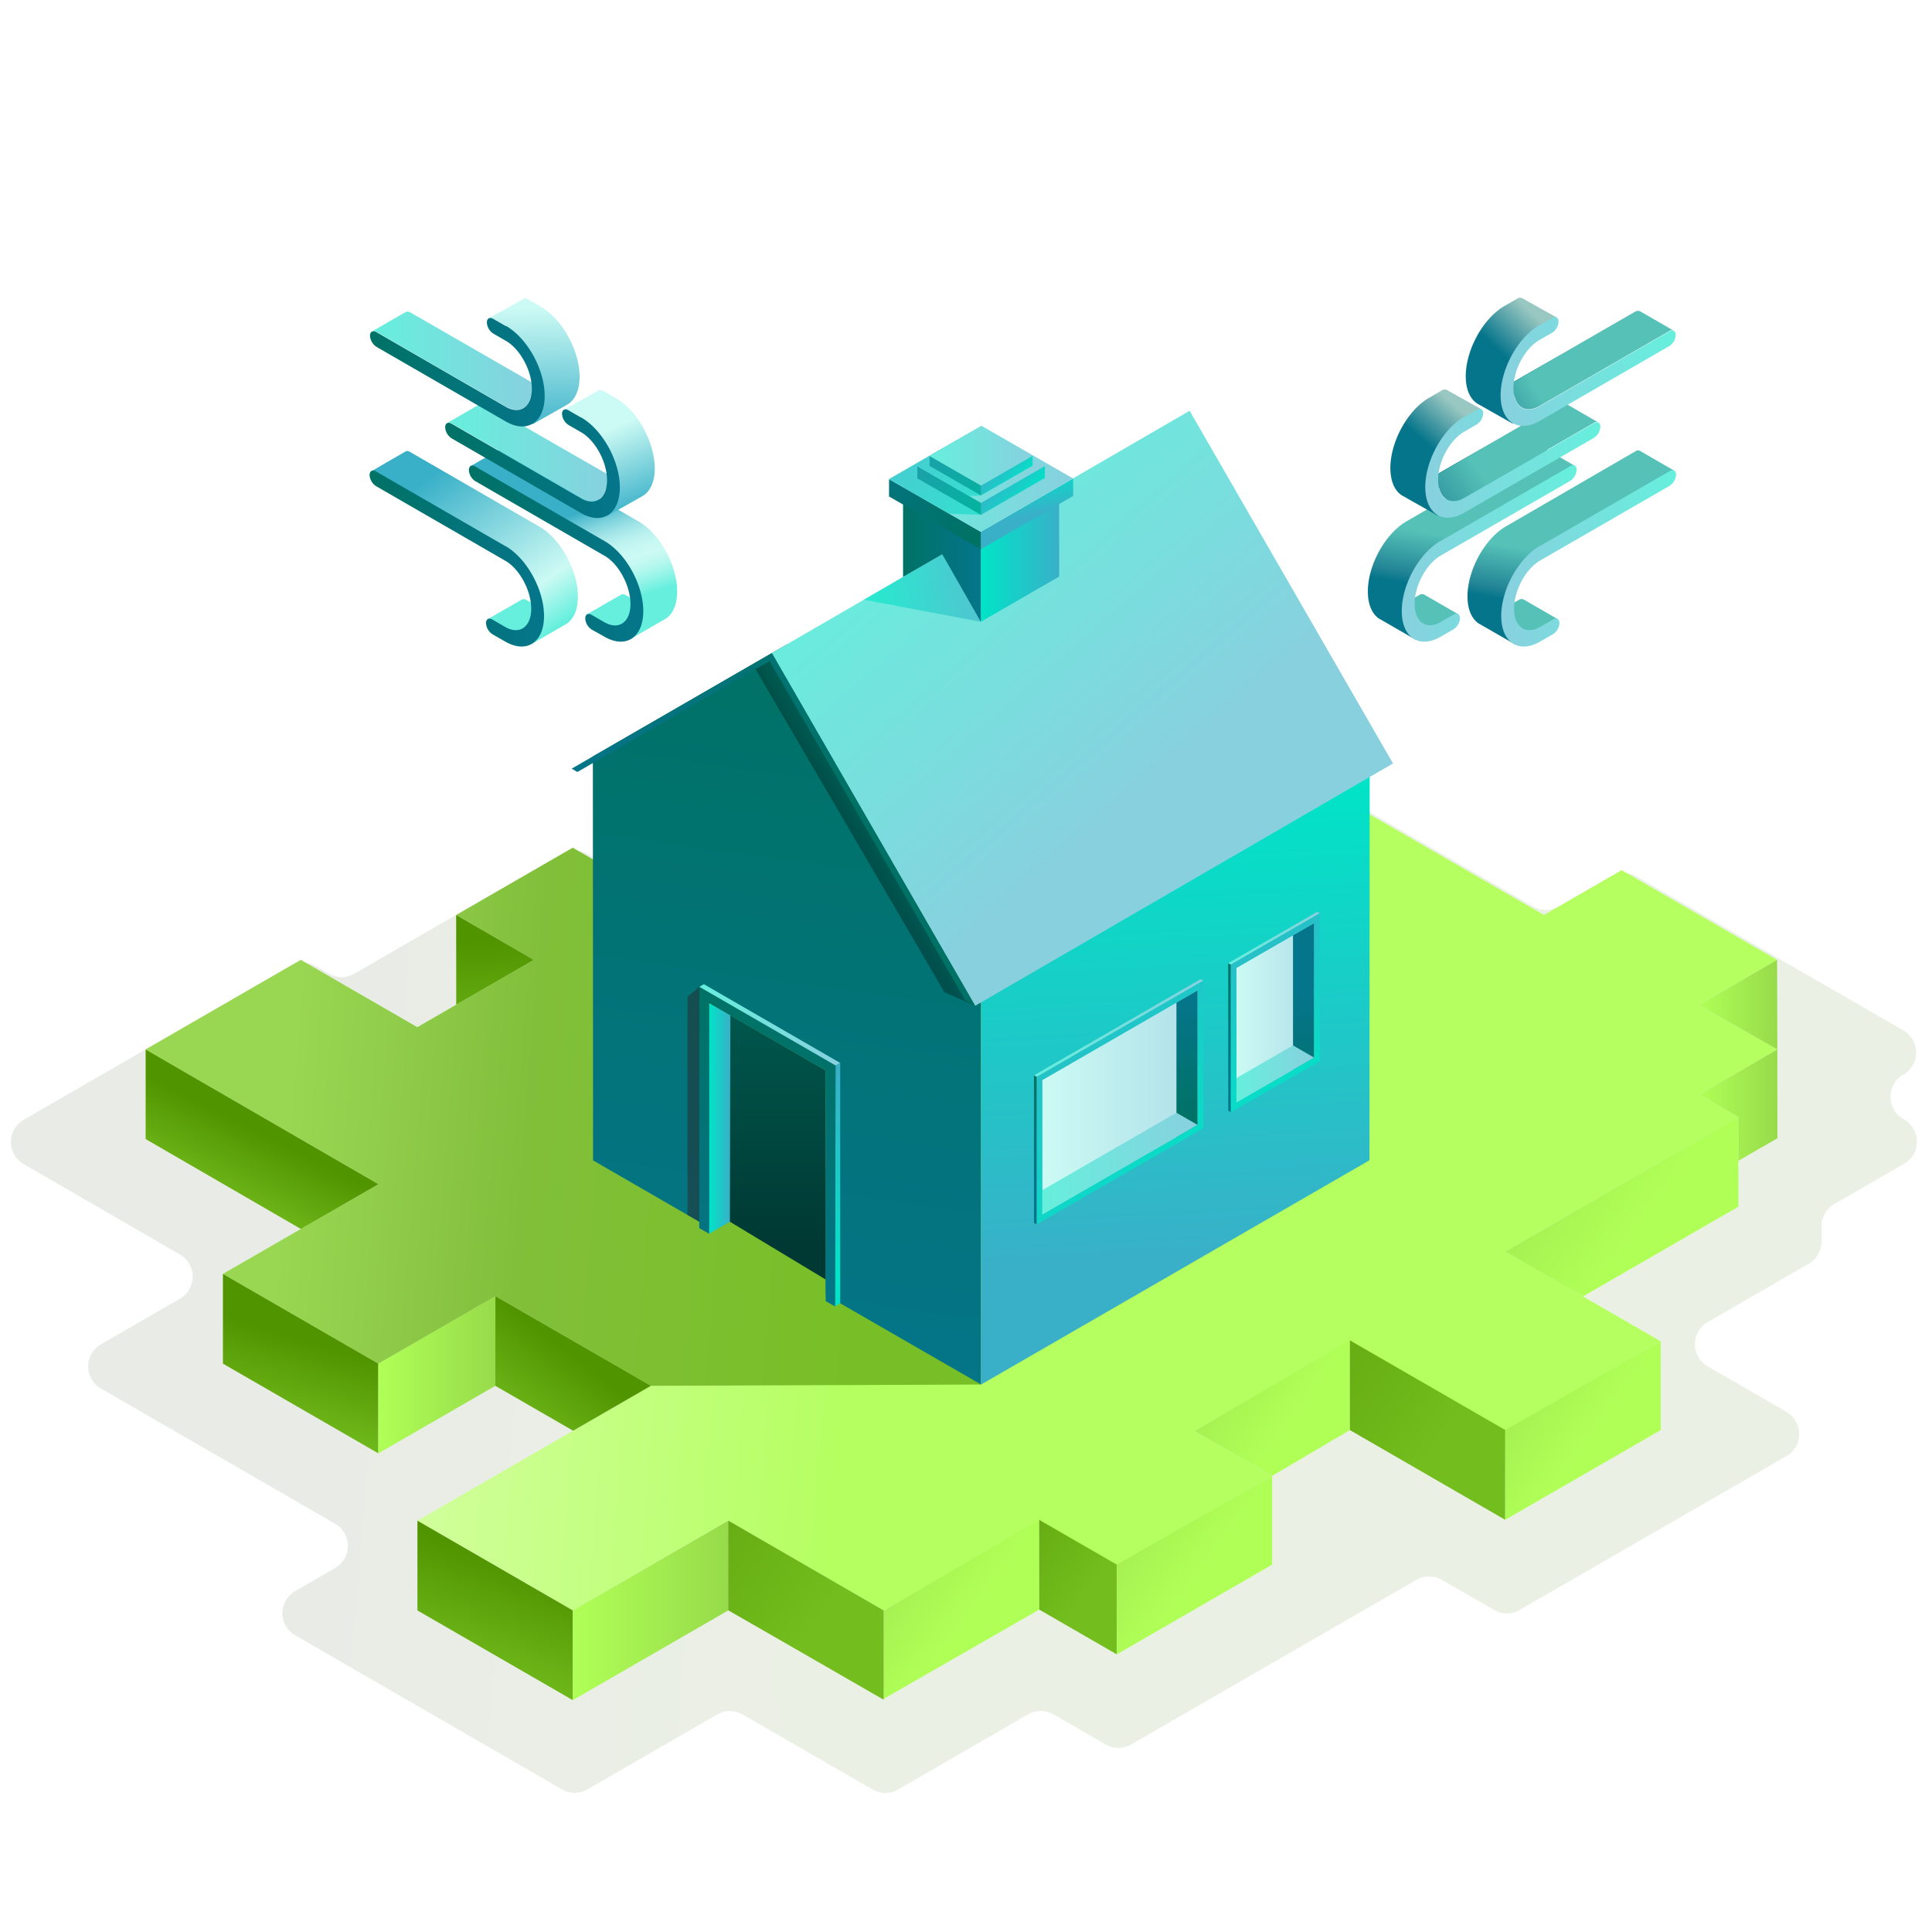 <svg xmlns="http://www.w3.org/2000/svg" xmlns:xlink="http://www.w3.org/1999/xlink" viewBox="0 0 540 540"><defs><linearGradient id="linear-gradient" x1="89.88" y1="337.85" x2="237.31" y2="349.8" gradientUnits="userSpaceOnUse"><stop offset="0" stop-color="#2b460c"/><stop offset="1" stop-color="#3b6c01"/></linearGradient><linearGradient id="linear-gradient-2" x1="114.68" y1="314.07" x2="240.87" y2="324.3" gradientUnits="userSpaceOnUse"><stop offset="0" stop-color="#d3ffa1"/><stop offset="1" stop-color="#b5ff61"/></linearGradient><linearGradient id="linear-gradient-3" x1="270.74" y1="451.29" x2="228.54" y2="420.53" gradientUnits="userSpaceOnUse"><stop offset="0" stop-color="#b0ff57"/><stop offset="1" stop-color="#97db4a"/></linearGradient><linearGradient id="linear-gradient-4" x1="303.46" y1="445.17" x2="255.54" y2="410.24" gradientUnits="userSpaceOnUse"><stop offset="0" stop-color="#73bd1e"/><stop offset="1" stop-color="#509400"/></linearGradient><linearGradient id="linear-gradient-5" x1="335.71" y1="438.8" x2="293.33" y2="407.91" xlink:href="#linear-gradient-3"/><linearGradient id="linear-gradient-6" x1="131.36" y1="469.07" x2="143.11" y2="437.36" xlink:href="#linear-gradient-4"/><linearGradient id="linear-gradient-7" x1="160.1" y1="450.12" x2="203.53" y2="450.12" xlink:href="#linear-gradient-3"/><linearGradient id="linear-gradient-8" x1="228.75" y1="452.67" x2="150.75" y2="395.82" xlink:href="#linear-gradient-4"/><linearGradient id="linear-gradient-9" x1="344.71" y1="531.63" x2="344.67" y2="531.6" xlink:href="#linear-gradient-4"/><linearGradient id="linear-gradient-10" x1="60.43" y1="337.33" x2="71.38" y2="315.82" xlink:href="#linear-gradient-4"/><linearGradient id="linear-gradient-11" x1="78.14" y1="400.57" x2="85.97" y2="374.74" xlink:href="#linear-gradient-4"/><linearGradient id="linear-gradient-12" x1="105.75" y1="384.24" x2="138.48" y2="384.24" xlink:href="#linear-gradient-3"/><linearGradient id="linear-gradient-13" x1="474.98" y1="308.88" x2="496.8" y2="308.88" xlink:href="#linear-gradient-3"/><linearGradient id="linear-gradient-14" x1="474.85" y1="280.81" x2="496.77" y2="280.81" xlink:href="#linear-gradient-3"/><linearGradient id="linear-gradient-15" x1="363.44" y1="393.04" x2="321.26" y2="362.28" xlink:href="#linear-gradient-3"/><linearGradient id="linear-gradient-16" x1="402.52" y1="402.26" x2="324.48" y2="345.38" xlink:href="#linear-gradient-4"/><linearGradient id="linear-gradient-17" x1="444.29" y1="401.19" x2="401.9" y2="370.29" xlink:href="#linear-gradient-3"/><linearGradient id="linear-gradient-18" x1="461.73" y1="337.16" x2="407.07" y2="297.31" xlink:href="#linear-gradient-3"/><linearGradient id="linear-gradient-19" x1="79.78" y1="304.74" x2="146.49" y2="310.15" xlink:href="#linear-gradient-4"/><linearGradient id="linear-gradient-20" x1="141.17" y1="399.46" x2="158.41" y2="377.13" xlink:href="#linear-gradient-4"/><linearGradient id="linear-gradient-21" x1="139.41" y1="297.7" x2="137.84" y2="262.86" xlink:href="#linear-gradient-4"/><linearGradient id="GREEN_02" x1="236.27" y1="182.69" x2="206.51" y2="395.31" gradientUnits="userSpaceOnUse"><stop offset="0" stop-color="#007265"/><stop offset="1" stop-color="#05758b"/></linearGradient><linearGradient id="GREED_01" x1="240.28" y1="234.9" x2="246.33" y2="231.22" gradientUnits="userSpaceOnUse"><stop offset="0" stop-color="#003933"/><stop offset="1" stop-color="#00564c"/></linearGradient><linearGradient id="GREEN_03" x1="324.31" y1="220.3" x2="331.39" y2="352.09" gradientUnits="userSpaceOnUse"><stop offset="0" stop-color="#00e4c7"/><stop offset="1" stop-color="#39b0c8"/></linearGradient><linearGradient id="GREEN_02-2" x1="342.63" y1="270.83" x2="344.36" y2="303.06" xlink:href="#GREEN_02"/><linearGradient id="New_Gradient_Swatch_copy" x1="345.58" y1="283.07" x2="367.32" y2="283.07" gradientUnits="userSpaceOnUse"><stop offset="0" stop-color="#ccfaf4"/><stop offset="1" stop-color="#b0dfe9"/></linearGradient><linearGradient id="GREEN_02-3" x1="364.76" y1="312.73" x2="364.36" y2="278.66" xlink:href="#GREEN_02"/><linearGradient id="New_Gradient_Swatch" x1="345.6" y1="300.17" x2="367.32" y2="300.17" gradientUnits="userSpaceOnUse"><stop offset="0" stop-color="#66efdd"/><stop offset="1" stop-color="#88d0de"/></linearGradient><linearGradient id="New_Gradient_Swatch-2" x1="343.29" y1="262.24" x2="368.89" y2="262.24" xlink:href="#New_Gradient_Swatch"/><linearGradient id="GREEN_03-2" x1="370.44" y1="304.17" x2="336.38" y2="252.74" xlink:href="#GREEN_03"/><linearGradient id="New_Gradient_Swatch-3" x1="249.55" y1="137.17" x2="321.98" y2="220.3" xlink:href="#New_Gradient_Swatch"/><linearGradient id="GREEN_03-3" x1="198.19" y1="312.6" x2="204.14" y2="312.6" xlink:href="#GREEN_03"/><linearGradient id="GREEN_03-4" x1="246.4" y1="169.22" x2="272.4" y2="163.57" xlink:href="#GREEN_03"/><linearGradient id="GREEN_03-5" x1="234.13" y1="355.52" x2="234.13" y2="298.75" xlink:href="#GREEN_03"/><linearGradient id="GREED_01-2" x1="217.4" y1="347.17" x2="217.4" y2="285.59" xlink:href="#GREED_01"/><linearGradient id="GREEN_02-4" x1="225.08" y1="285.5" x2="201.59" y2="362.83" xlink:href="#GREEN_02"/><linearGradient id="New_Gradient_Swatch-4" x1="195.48" y1="286.44" x2="234.84" y2="286.44" xlink:href="#New_Gradient_Swatch"/><linearGradient id="GREEN_02-5" x1="239.08" y1="231.04" x2="152.93" y2="216.68" xlink:href="#GREEN_02"/><linearGradient id="New_Gradient_Swatch_copy-2" x1="291.3" y1="308.15" x2="334.74" y2="308.15" xlink:href="#New_Gradient_Swatch_copy"/><linearGradient id="GREEN_02-6" x1="331.96" y1="313.11" x2="331.57" y2="279.04" xlink:href="#GREEN_02"/><linearGradient id="New_Gradient_Swatch-5" x1="291.3" y1="325.26" x2="334.74" y2="325.26" xlink:href="#New_Gradient_Swatch"/><linearGradient id="GREEN_03-6" x1="333.75" y1="332.23" x2="281.67" y2="271.74" xlink:href="#GREEN_03"/><linearGradient id="New_Gradient_Swatch-6" x1="289" y1="287.32" x2="336.31" y2="287.32" xlink:href="#New_Gradient_Swatch"/><linearGradient id="GREEN_02-7" x1="288.33" y1="302.19" x2="290.07" y2="334.42" xlink:href="#GREEN_02"/><linearGradient id="GREEN_03-7" x1="274.13" y1="154.93" x2="296.04" y2="154.93" xlink:href="#GREEN_03"/><linearGradient id="GREEN_02-8" x1="252.41" y1="155.01" x2="274.13" y2="155.01" xlink:href="#GREEN_02"/><linearGradient id="GREEN_03-8" x1="284.79" y1="133.24" x2="287.16" y2="144.16" xlink:href="#GREEN_03"/><linearGradient id="GREEN_02-9" x1="269.19" y1="151.13" x2="237.41" y2="121.21" xlink:href="#GREEN_02"/><linearGradient id="New_Gradient_Swatch-7" x1="248.49" y1="133.84" x2="299.96" y2="133.84" xlink:href="#New_Gradient_Swatch"/><linearGradient id="GREEN_03-9" x1="286.85" y1="140.6" x2="278.69" y2="132.91" xlink:href="#GREEN_03"/><linearGradient id="GREEN_02-10" x1="270.73" y1="142.26" x2="248.72" y2="121.53" xlink:href="#GREEN_02"/><linearGradient id="New_Gradient_Swatch-8" x1="256.4" y1="130.28" x2="292.05" y2="130.28" xlink:href="#New_Gradient_Swatch"/><linearGradient id="New_Gradient_Swatch-9" x1="259.83" y1="127.42" x2="288.62" y2="127.42" xlink:href="#New_Gradient_Swatch"/><linearGradient id="GREEN_03-10" x1="284.42" y1="135.8" x2="277.83" y2="129.59" xlink:href="#GREEN_03"/><linearGradient id="GREEN_02-11" x1="271.41" y1="137.14" x2="253.63" y2="120.41" xlink:href="#GREEN_02"/><linearGradient id="GREEN_03-11" x1="279.18" y1="143.2" x2="253.9" y2="119.4" xlink:href="#GREEN_03"/><linearGradient id="linear-gradient-22" x1="172.53" y1="174.8" x2="173.54" y2="177.32" xlink:href="#New_Gradient_Swatch"/><linearGradient id="linear-gradient-23" x1="168.48" y1="170.35" x2="159.6" y2="144.04" gradientUnits="userSpaceOnUse"><stop offset="0" stop-color="#66efdd"/><stop offset="0.13" stop-color="#91f4e7"/><stop offset="0.24" stop-color="#b1f7ee"/><stop offset="0.34" stop-color="#c5f9f2"/><stop offset="0.4" stop-color="#ccfaf4"/><stop offset="0.49" stop-color="#c7f8f3"/><stop offset="0.59" stop-color="#baf1ef"/><stop offset="0.7" stop-color="#a3e5e8"/><stop offset="0.81" stop-color="#83d5de"/><stop offset="0.92" stop-color="#5bc1d2"/><stop offset="1" stop-color="#39b0c8"/></linearGradient><linearGradient id="GREEN_02-12" x1="131.05" y1="154.74" x2="179.8" y2="154.74" xlink:href="#GREEN_02"/><linearGradient id="linear-gradient-24" x1="144.79" y1="176.16" x2="145.8" y2="178.68" xlink:href="#New_Gradient_Swatch"/><linearGradient id="linear-gradient-25" x1="160" y1="124.29" x2="169.17" y2="146.75" gradientUnits="userSpaceOnUse"><stop offset="0" stop-color="#ccfaf4"/><stop offset="1" stop-color="#39b0c8"/></linearGradient><linearGradient id="linear-gradient-26" x1="124.92" y1="126.44" x2="171.47" y2="126.44" xlink:href="#New_Gradient_Swatch"/><linearGradient id="GREEN_02-13" x1="124.43" y1="129.58" x2="173.25" y2="129.58" xlink:href="#GREEN_02"/><linearGradient id="linear-gradient-27" x1="137.37" y1="86.37" x2="138.01" y2="122.18" xlink:href="#linear-gradient-25"/><linearGradient id="New_Gradient_Swatch-10" x1="103.91" y1="100.85" x2="150.46" y2="100.85" xlink:href="#New_Gradient_Swatch"/><linearGradient id="GREEN_02-14" x1="103.42" y1="103.99" x2="152.24" y2="103.99" xlink:href="#GREEN_02"/><linearGradient id="linear-gradient-28" x1="153.54" y1="176.76" x2="122.48" y2="131.76" gradientUnits="userSpaceOnUse"><stop offset="0" stop-color="#66efdd"/><stop offset="0.23" stop-color="#ccfaf4"/><stop offset="1" stop-color="#39b0c8"/></linearGradient><linearGradient id="GREEN_02-15" x1="103.31" y1="156.1" x2="152.06" y2="156.1" xlink:href="#GREEN_02"/><linearGradient id="linear-gradient-29" x1="405.16" y1="170.16" x2="347.03" y2="183.82" gradientUnits="userSpaceOnUse"><stop offset="0.15" stop-color="#55c1b7"/><stop offset="0.83" stop-color="#238596"/><stop offset="1" stop-color="#05758b"/></linearGradient><linearGradient id="linear-gradient-30" x1="411.09" y1="148.31" x2="408.23" y2="165.46" xlink:href="#linear-gradient-29"/><linearGradient id="New_Gradient_Swatch-11" x1="1731.03" y1="154.68" x2="1779.9" y2="154.68" gradientTransform="matrix(-1, 0, 0, 1, 2171.7, 0)" xlink:href="#New_Gradient_Swatch"/><linearGradient id="linear-gradient-31" x1="406.92" y1="177.64" x2="348.79" y2="191.3" xlink:href="#linear-gradient-29"/><linearGradient id="linear-gradient-32" x1="414.53" y1="117.07" x2="404.36" y2="128.82" gradientUnits="userSpaceOnUse"><stop offset="0.15" stop-color="#99c7c1"/><stop offset="0.83" stop-color="#238596"/><stop offset="1" stop-color="#05758b"/></linearGradient><linearGradient id="linear-gradient-33" x1="417.78" y1="129.91" x2="393.01" y2="147.7" xlink:href="#linear-gradient-29"/><linearGradient id="New_Gradient_Swatch-12" x1="1724.4" y1="129.46" x2="1773.33" y2="129.46" gradientTransform="matrix(-1, 0, 0, 1, 2171.7, 0)" xlink:href="#New_Gradient_Swatch"/><linearGradient id="linear-gradient-34" x1="435.74" y1="91.13" x2="424.3" y2="103.2" gradientUnits="userSpaceOnUse"><stop offset="0.15" stop-color="#99c7c1"/><stop offset="1" stop-color="#05758b"/></linearGradient><linearGradient id="linear-gradient-35" x1="432.96" y1="107.72" x2="411.99" y2="121.38" xlink:href="#linear-gradient-29"/><linearGradient id="New_Gradient_Swatch-13" x1="1703.34" y1="103.82" x2="1752.27" y2="103.82" gradientTransform="matrix(-1, 0, 0, 1, 2171.7, 0)" xlink:href="#New_Gradient_Swatch"/><linearGradient id="linear-gradient-36" x1="438.36" y1="152.86" x2="435.5" y2="170.01" xlink:href="#linear-gradient-29"/><linearGradient id="New_Gradient_Swatch-14" x1="1703.23" y1="156.04" x2="1752.09" y2="156.04" gradientTransform="matrix(-1, 0, 0, 1, 2171.7, 0)" xlink:href="#New_Gradient_Swatch"/></defs><title>DEMILEC_ILLUSTRATIONS_UPDATES</title><g style="isolation:isolate"><g id="WHY_SPRAYFOAM" data-name="WHY SPRAYFOAM"><path d="M200.51,479.17l-36.3,20.95a7.12,7.12,0,0,1-7.14,0L82.51,457.07a7.14,7.14,0,0,1,0-12.37l11.15-6.44a7.14,7.14,0,0,0,0-12.37L28.22,388.1a7.14,7.14,0,0,1,0-12.37L50.28,363a7.15,7.15,0,0,0,0-12.37L6.59,325.34A7.15,7.15,0,0,1,6.6,313l74.46-43a7.12,7.12,0,0,1,7.14,0l3.71,2.14a7.12,7.12,0,0,0,7.14,0l58-33.48a7.12,7.12,0,0,1,7.14,0l3.93,2.27a7.14,7.14,0,0,0,7.06,0l26.33-14.75a7.14,7.14,0,0,1,7.14.1l13.78,8.19a7.12,7.12,0,0,0,7.22,0l36.38-21a7.14,7.14,0,0,1,7.15,0L288,222.06a7.14,7.14,0,0,0,7.18,0l35.62-20.87a7.14,7.14,0,0,1,7.18,0l62,35.7,28.54,16.48a7.17,7.17,0,0,0,7.14,0l14.58-8.42a7.17,7.17,0,0,1,7.14,0L532,288a7.14,7.14,0,0,1,0,12.37h0a7.15,7.15,0,0,0,0,12.41l.19.1a7.15,7.15,0,0,1,0,12.41l-19.52,11.27a7.14,7.14,0,0,0-3.57,6.25l0,4.18a7.15,7.15,0,0,1-3.58,6.25l-28.2,16.29a7.14,7.14,0,0,0,0,12.37l22,12.72a7.14,7.14,0,0,1,0,12.37l-74.58,43a7.12,7.12,0,0,1-7.14,0l-14.58-8.41a7.12,7.12,0,0,0-7.14,0l-79.72,46a7.14,7.14,0,0,1-7.15,0l-14.54-8.4a7.14,7.14,0,0,0-7.15,0l-36.27,21a7.19,7.19,0,0,1-7.15,0l-36.37-21A7.12,7.12,0,0,0,200.51,479.17Z" opacity="0.1" fill="url(#linear-gradient)"/><polygon points="485.84 312.18 474.98 305.91 496.77 293.32 474.85 280.9 496.7 268.29 453.26 243.21 431.55 255.75 388.11 230.67 333.92 199.47 291.11 224.56 269.08 211.83 225.33 237.09 204.24 224.56 170.94 243.21 160.09 236.94 127.5 255.75 149.22 268.29 116.64 287.1 84.07 268.29 40.71 293.32 105.78 330.99 62.31 356.06 105.75 381.14 138.47 362.27 181.94 387.33 116.64 425.03 160.08 450.11 203.51 425.03 247.03 450.16 290.44 425.06 312.14 437.59 355.57 412.51 333.86 399.97 377.28 374.9 420.73 399.97 464.17 374.9 420.73 349.81 485.84 312.22 485.84 312.18" fill="url(#linear-gradient-2)"/><polygon points="290.45 424.8 290.47 449.89 246.99 474.84 247.03 450.16 290.45 424.8" fill="url(#linear-gradient-3)"/><polygon points="312.15 437.32 312.15 462.4 290.47 449.89 290.45 424.8 312.15 437.32" fill="url(#linear-gradient-4)"/><polygon points="355.57 412.51 355.58 437.32 312.15 462.4 312.15 437.32 355.57 412.51" fill="url(#linear-gradient-5)"/><polygon points="116.67 425.04 116.67 450.12 160.1 475.2 160.1 450.12 116.67 425.04" fill="url(#linear-gradient-6)"/><polygon points="203.53 425.04 203.53 450.12 160.1 475.2 160.1 450.12 203.53 425.04" fill="url(#linear-gradient-7)"/><path d="M247,450.13,203.53,425v25.08s19.21,11,43.46,25Z" fill="url(#linear-gradient-8)"/><path d="M344.7,531.61v0S344.72,531.63,344.7,531.61Z" fill="url(#linear-gradient-9)"/><polygon points="40.71 293.32 40.71 318.37 84.09 343.5 105.78 330.99 40.71 293.32" fill="url(#linear-gradient-10)"/><polygon points="62.31 356.06 62.31 381.14 105.75 406.22 105.75 381.14 62.31 356.06" fill="url(#linear-gradient-11)"/><polygon points="138.47 362.27 138.44 387.34 105.75 406.22 105.75 381.14 138.47 362.27" fill="url(#linear-gradient-12)"/><polygon points="496.77 293.32 496.8 318.14 485.87 324.44 485.84 312.18 474.98 305.91 496.77 293.32" fill="url(#linear-gradient-13)"/><polygon points="496.7 268.29 496.77 293.32 474.85 280.9 496.7 268.29" fill="url(#linear-gradient-14)"/><polygon points="377.29 374.63 377.29 399.71 355.57 412.51 333.86 399.97 377.29 374.63" fill="url(#linear-gradient-15)"/><polygon points="420.73 399.7 420.71 424.79 377.29 399.71 377.29 374.63 420.73 399.7" fill="url(#linear-gradient-16)"/><polygon points="464.17 374.9 464.18 399.71 420.71 424.79 420.73 399.7 464.17 374.9" fill="url(#linear-gradient-17)"/><polygon points="485.84 312.18 485.89 337.27 442.44 362.36 420.72 349.82 485.84 312.18" fill="url(#linear-gradient-18)"/><polygon points="181.94 387.33 274.22 386.98 170.94 243.21 160.09 236.94 127.5 255.75 149.22 268.29 116.64 287.1 84.07 268.29 40.71 293.32 105.78 330.99 62.31 356.06 105.75 381.14 138.47 362.27 181.94 387.33" opacity="0.6" fill="url(#linear-gradient-19)" style="mix-blend-mode:multiply"/><polygon points="138.44 387.34 138.47 362.27 181.94 387.33 160.19 399.89 138.44 387.34" fill="url(#linear-gradient-20)"/><polygon points="127.5 255.75 127.52 280.82 149.22 268.29 127.5 255.75" fill="url(#linear-gradient-21)"/><polyline points="230.79 361.79 230.78 299.19 198.2 280.37 198.27 343.11 165.76 324.33 165.71 211.42 220.01 180.06 274.22 274.1 274.22 386.98 230.78 361.94" fill="url(#GREEN_02)"/><polygon points="211.09 186.87 263.95 277.32 272.5 281.1 215.13 184.75 211.09 186.87" opacity="0.6" fill="url(#GREED_01)" style="mix-blend-mode:multiply"/><polygon points="382.83 210.66 382.77 324.3 274.22 386.98 274.22 273.37 382.83 210.66" fill="url(#GREEN_03)"/><polygon points="344.04 310.86 344.02 269.61 343.29 269.2 343.31 310.45 344.04 310.86" fill="url(#GREEN_02-2)"/><polygon points="345.58 270.52 345.6 308.15 367.32 295.61 367.32 257.99 345.58 270.52" fill="url(#New_Gradient_Swatch_copy)"/><polygon points="361.4 299.04 367.32 295.61 367.32 257.99 361.4 261.4 361.4 299.04" fill="url(#GREEN_02-3)"/><polygon points="345.6 301.32 345.6 308.15 367.32 295.61 361.4 292.2 345.6 301.32" fill="url(#New_Gradient_Swatch)"/><polygon points="343.29 269.2 368.16 254.86 368.89 255.27 344.02 269.61 343.29 269.2" fill="url(#New_Gradient_Swatch-2)"/><path d="M367.32,258v37.63L345.6,308.15l0-37.63L367.32,258m1.57-2.71-2.35,1.36L344.8,269.16l-.78.45v.91l0,37.63v2.71l2.35-1.35L368.1,297l.79-.46V255.27Z" fill="url(#GREEN_03-2)"/><polygon points="389.35 213.39 332.5 114.81 215.72 182.54 272.56 281.13 389.35 213.39" fill="url(#New_Gradient_Swatch-3)"/><polygon points="198.19 344.84 204.11 341.41 204.14 283.79 198.2 280.37 198.19 344.84" fill="url(#GREEN_03-3)"/><polygon points="274.13 173.8 241.46 167.61 263.36 154.93 274.13 173.8" opacity="0.6" fill="url(#GREEN_03-4)" style="mix-blend-mode:multiply"/><polygon points="234.84 297.09 233.53 297.8 233.41 365.16 234.84 364.24 234.84 297.09" fill="url(#GREEN_03-5)"/><polygon points="204.14 283.79 204.01 341.48 230.78 357.63 230.78 299.19 204.14 283.79" fill="url(#GREED_01-2)"/><polygon points="198.19 344.84 198.2 280.37 230.78 299.19 230.78 363.68 233.42 365.16 233.42 362.02 233.54 299.38 233.54 297.8 232.17 297 199.59 278.19 195.48 275.82 195.47 280.56 195.45 343.26 198.19 344.84" fill="url(#GREEN_02-4)"/><polygon points="233.54 297.8 234.84 297.09 196.73 275.08 195.48 275.82 233.54 297.8" fill="url(#New_Gradient_Swatch-4)"/><polygon points="161.39 215.77 215.13 184.75 269.8 279.58 272.62 281.24 272.62 281.24 215.72 182.54 159.78 214.84 161.39 215.79 161.39 215.77" fill="url(#GREEN_02-5)"/><polygon points="195.48 275.82 192.16 278.61 192.16 339.57 195.45 341.48 195.48 275.82 195.48 275.82" fill="#203638" opacity="0.6" style="mix-blend-mode:multiply"/><polygon points="291.3 301.88 291.3 339.5 334.74 314.42 334.74 276.8 291.3 301.88" fill="url(#New_Gradient_Swatch_copy-2)"/><polygon points="328.82 317.85 334.74 314.42 334.74 276.8 328.82 280.21 328.82 317.85" fill="url(#GREEN_02-6)"/><polygon points="291.3 332.67 291.3 339.5 334.74 314.42 328.82 311.01 291.3 332.67" fill="url(#New_Gradient_Swatch-5)"/><path d="M334.74,276.8v37.62L291.3,339.5V301.88l43.44-25.08m1.57-2.72L334,275.44l-43.45,25.08-.78.46v41.23l2.35-1.35,43.44-25.09.79-.45V274.08Z" fill="url(#GREEN_03-6)"/><polygon points="289 300.56 335.58 273.67 336.31 274.08 289.73 300.98 289 300.56" fill="url(#New_Gradient_Swatch-6)"/><polygon points="289.73 342.21 289.73 300.98 289 300.56 289 341.8 289.73 342.21" fill="url(#GREEN_02-7)"/><polygon points="274.13 173.8 296.04 161.15 296.04 136.07 274.13 148.71 274.13 173.8" fill="url(#GREEN_03-7)"/><polygon points="252.41 161.25 252.41 136.22 274.13 148.71 274.13 173.8 263.36 154.93 252.41 161.25" fill="url(#GREEN_02-8)"/><polygon points="274.13 153.52 274.13 148.66 299.96 133.75 299.96 138.61 274.13 153.52" fill="url(#GREEN_03-8)"/><polygon points="248.49 133.92 248.49 138.77 274.13 153.52 274.13 148.66 248.49 133.92" fill="url(#GREEN_02-9)"/><polygon points="248.49 133.92 274.31 119.01 299.96 133.75 274.13 148.66 248.49 133.92" fill="url(#New_Gradient_Swatch-7)"/><polygon points="274.16 143.91 274.16 140.55 292.05 130.22 292.05 133.58 274.16 143.91" fill="url(#GREEN_03-9)"/><polygon points="256.4 130.33 256.4 133.7 274.16 143.91 274.16 140.55 256.4 130.33" fill="url(#GREEN_02-10)"/><polygon points="256.4 130.33 274.29 120.01 292.05 130.22 274.16 140.55 256.4 130.33" fill="url(#New_Gradient_Swatch-8)"/><polygon points="259.83 127.47 274.27 119.13 288.62 127.38 274.17 135.72 259.83 127.47" fill="url(#New_Gradient_Swatch-9)"/><polygon points="274.17 138.48 274.17 135.76 288.62 127.42 288.62 130.14 274.17 138.48" fill="url(#GREEN_03-10)"/><polygon points="259.83 127.51 259.83 130.23 274.17 138.48 274.17 135.76 259.83 127.51" fill="url(#GREEN_02-11)"/><polygon points="274.16 143.91 265.27 143.56 248.49 133.91 274.31 119.01 259.83 127.51 274.17 135.76 274.17 138.48 270.83 138.64 274.16 140.55 274.16 143.91" opacity="0.6" fill="url(#GREEN_03-11)" style="mix-blend-mode:multiply"/><path d="M165.11,172.83l-1-1.16,9.32-5.36a1.31,1.31,0,0,1,1.42,0l2,1.13-.23,5.84s-1.53,3.51-1.83,3.51H169.5Z" fill="url(#linear-gradient-22)"/><path d="M176.8,167.45c0-1.79,0-3.27,0-3.27l-2.71-4.69L171,154.74l-7-4.36-28.84-15.8L132.35,133c-.1-.16-.92-2.66-.92-2.66l9.46-5.47a1.15,1.15,0,0,1,1.41,0l36.16,20.87c6,3.45,10.82,12.25,10.8,19.61,0,3.7-1.25,6.34-3.23,7.62h0l-.05,0-.36.21-9.57,5.52s.75-5,.79-5.06,0-.91,0-2.12Z" fill="url(#linear-gradient-23)"/><path d="M169,151.25c6,3.45,10.82,12.25,10.8,19.61s-4.9,10.54-10.88,7.09l-3.56-2a3.91,3.91,0,0,1-1.78-3.09c0-1.14.8-1.59,1.79-1l3.56,2.05c4,2.32,7.28,0,7.29-5.05S173,157.67,169,155.36l-36.16-20.88a3.92,3.92,0,0,1-1.78-3.08c0-1.14.8-1.6,1.79-1L169,151.25Z" fill="url(#GREEN_02-12)"/><path d="M137.37,174.19l-1-1.16,9.32-5.36a1.31,1.31,0,0,1,1.42,0l2,1.14-.23,5.83s-1.52,3.51-1.83,3.51h-5.23Z" fill="url(#linear-gradient-24)"/><path d="M183,130.94c0-7.36-4.82-16.15-10.8-19.6l-3.57-2.06a1.37,1.37,0,0,0-1.14-.19l0-.06-9.87,5.51,9.42,8.52,3.35,9.84L136,113.06c-1-.57-1.79-.12-1.8,1a3.93,3.93,0,0,0,1.79,3.08L170.33,137v3.46l-.56,3.74,9.58-5.42C181.57,137.63,183,134.89,183,130.94Z" fill="url(#linear-gradient-25)"/><path d="M171.47,133.59l-35.78-20.65a1.29,1.29,0,0,0-1.2-.16h0l-.06,0-9.47,5.47h0a1.24,1.24,0,0,1,1.3.1l36.16,20.88c3.34,1.93,6.16.67,7-2.76l1.7,1C171.22,136.27,171.37,134.71,171.47,133.59Z" fill="url(#linear-gradient-26)"/><path d="M162.45,116.68c6,3.46,10.82,12.25,10.8,19.61s-4.9,10.55-10.88,7.1l-36.15-20.88a3.93,3.93,0,0,1-1.79-3.08c0-1.14.81-1.6,1.8-1l36.16,20.88c4,2.31,7.27.05,7.28-5.05s-3.23-11.12-7.23-13.44l-3.57-2.05a4,4,0,0,1-1.78-3.09c0-1.14.81-1.59,1.79-1l3.57,2.05Z" fill="url(#GREEN_02-13)"/><path d="M162,105.36c0-7.36-4.83-16.16-10.8-19.61l-3.57-2.06a1.33,1.33,0,0,0-1.14-.18l0-.06L136.54,89,146,97.47l3.35,9.84L115,87.47c-1-.57-1.79-.11-1.8,1a4,4,0,0,0,1.78,3.09l34.39,19.85v3.46l-.56,3.74,9.57-5.42C160.55,112,162,109.3,162,105.36Z" fill="url(#linear-gradient-27)"/><path d="M150.46,108,114.68,87.35a1.31,1.31,0,0,0-1.21-.16h0l0,0-.06,0-9.47,5.47h0a1.23,1.23,0,0,1,1.3.11l36.15,20.87c3.34,1.93,6.17.67,7-2.76l1.71,1C150.21,110.68,150.35,109.12,150.46,108Z" fill="url(#New_Gradient_Swatch-10)"/><path d="M141.44,91.1c6,3.45,10.82,12.24,10.8,19.61s-4.9,10.54-10.88,7.09L105.2,96.93a4,4,0,0,1-1.78-3.09c0-1.13.81-1.59,1.8-1l36.15,20.87c4,2.31,7.27,0,7.29-5s-3.23-11.12-7.24-13.43l-3.56-2.06a3.9,3.9,0,0,1-1.78-3.09c0-1.13.81-1.59,1.79-1l3.57,2.06Z" fill="url(#GREEN_02-14)"/><path d="M149.06,168.82c0-1.79,0-3.27,0-3.27l-2.71-4.69-3.05-4.76-7-4.35L107.42,136l-2.81-1.57c-.09-.15-.92-2.66-.92-2.66l9.46-5.47a1.17,1.17,0,0,1,1.42,0l36.15,20.87c6,3.45,10.82,12.25,10.8,19.61,0,3.7-1.24,6.34-3.23,7.62h0l0,0-.36.21-9.57,5.52s.75-4.95.79-5.06,0-.91,0-2.12Z" fill="url(#linear-gradient-28)"/><path d="M141.26,152.61c6,3.45,10.82,12.25,10.8,19.61s-4.9,10.55-10.87,7.09l-3.57-2.05a4,4,0,0,1-1.78-3.09c0-1.13.81-1.59,1.79-1l3.57,2.06c4,2.31,7.27,0,7.28-5.06s-3.23-11.12-7.23-13.43l-36.16-20.87a4,4,0,0,1-1.78-3.09c0-1.14.81-1.59,1.8-1l36.15,20.87Z" fill="url(#GREEN_02-15)"/><path d="M406.53,172.81l1-1.16-9.34-5.38a1.34,1.34,0,0,0-1.43,0l-2,1.13.23,5.85s1.53,3.52,1.84,3.52h5.24Z" fill="url(#linear-gradient-29)"/><path d="M394.81,167.42c0-1.79,0-3.27,0-3.27l2.72-4.71,3.06-4.76,7-4.37,28.91-15.83,2.82-1.57c.09-.16.92-2.67.92-2.67l-9.49-5.48a1.15,1.15,0,0,0-1.41,0L393.15,145.7c-6,3.46-10.85,12.28-10.83,19.65,0,3.71,1.25,6.36,3.24,7.64h0l.05,0,.36.21,9.59,5.54s-.75-5-.79-5.08,0-.91,0-2.12Z" fill="url(#linear-gradient-30)"/><path d="M402.63,151.18c-6,3.46-10.85,12.28-10.83,19.66s4.91,10.57,10.9,7.11l3.58-2.07a3.92,3.92,0,0,0,1.78-3.09c0-1.14-.81-1.6-1.8-1l-3.57,2.06c-4,2.32-7.29,0-7.3-5.07s3.24-11.14,7.25-13.46l36.24-20.92a4,4,0,0,0,1.79-3.1c0-1.14-.81-1.59-1.8-1l-36.24,20.92Z" fill="url(#New_Gradient_Swatch-11)"/><path d="M434.33,174.17l1-1.15L426,167.64a1.32,1.32,0,0,0-1.43,0l-2,1.14.23,5.84s1.53,3.53,1.84,3.53h5.24Z" fill="url(#linear-gradient-31)"/><path d="M388.61,130.83c0-7.38,4.84-16.2,10.83-19.65l3.57-2.07a1.36,1.36,0,0,1,1.15-.18l0-.06,9.9,5.52-9.45,8.54-3.36,9.86,34.45-19.89c1-.57,1.8-.11,1.8,1a3.92,3.92,0,0,1-1.78,3.1l-34.47,19.89v3.48l.56,3.74-9.6-5.43C390,137.53,388.63,134.78,388.61,130.83Z" fill="url(#linear-gradient-32)"/><path d="M400.15,133.49,436,112.78a1.31,1.31,0,0,1,1.21-.16h0l0,0,.07,0,9.49,5.48h0a1.22,1.22,0,0,0-1.3.1l-36.24,20.92c-3.35,1.94-6.18.67-7-2.76l-1.71,1C400.4,136.16,400.25,134.6,400.15,133.49Z" fill="url(#linear-gradient-33)"/><path d="M409.19,116.54c-6,3.46-10.84,12.27-10.82,19.65s4.91,10.57,10.9,7.11l36.24-20.92a4,4,0,0,0,1.79-3.09c0-1.14-.81-1.6-1.8-1l-36.24,20.92c-4,2.32-7.29,0-7.31-5.06s3.24-11.15,7.25-13.46l3.58-2.07a3.91,3.91,0,0,0,1.78-3.09c0-1.14-.81-1.6-1.79-1l-3.58,2.07Z" fill="url(#New_Gradient_Swatch-12)"/><path d="M409.68,105.18c0-7.38,4.83-16.19,10.82-19.65l3.57-2.06a1.33,1.33,0,0,1,1.15-.19l0-.06,9.9,5.52-9.45,8.54-3.35,9.86,34.45-19.89c1-.57,1.79-.11,1.79,1a3.9,3.9,0,0,1-1.78,3.09l-34.46,19.9v3.47l.55,3.74-9.59-5.43C411.09,111.88,409.69,109.13,409.68,105.18Z" fill="url(#linear-gradient-34)"/><path d="M421.21,107.84l35.87-20.71a1.32,1.32,0,0,1,1.2-.16h0l0,0,.07,0,9.49,5.48h0a1.24,1.24,0,0,0-1.3.1l-36.24,20.93c-3.35,1.93-6.18.67-7-2.77l-1.7,1C421.46,110.52,421.31,109,421.21,107.84Z" fill="url(#linear-gradient-35)"/><path d="M430.25,90.89c-6,3.46-10.84,12.28-10.82,19.65s4.91,10.57,10.9,7.12l36.24-20.93a3.94,3.94,0,0,0,1.79-3.09c0-1.14-.81-1.6-1.8-1l-36.24,20.93c-4,2.31-7.29,0-7.31-5.07s3.24-11.14,7.26-13.46L433.84,93a3.93,3.93,0,0,0,1.78-3.1c0-1.14-.8-1.59-1.79-1l-3.58,2.06Z" fill="url(#New_Gradient_Swatch-13)"/><path d="M422.61,168.79c0-1.8,0-3.28,0-3.28l2.72-4.7,3.06-4.77,7-4.36,28.91-15.84,2.82-1.57c.09-.15.92-2.66.92-2.66l-9.49-5.49a1.17,1.17,0,0,0-1.41,0L421,147.07c-6,3.45-10.85,12.27-10.83,19.65,0,3.71,1.25,6.35,3.24,7.63h0l.05,0,.36.21,9.6,5.53s-.76-5-.8-5.08,0-.91,0-2.11Z" fill="url(#linear-gradient-36)"/><path d="M430.43,152.55c-6,3.45-10.85,12.27-10.83,19.65s4.91,10.57,10.9,7.11l3.58-2.06a3.91,3.91,0,0,0,1.78-3.09c0-1.14-.81-1.6-1.79-1l-3.58,2.06c-4,2.32-7.29.05-7.3-5.06s3.24-11.15,7.25-13.47l36.24-20.92a4,4,0,0,0,1.79-3.09c0-1.14-.81-1.6-1.8-1l-36.24,20.93Z" fill="url(#New_Gradient_Swatch-14)"/></g></g></svg>